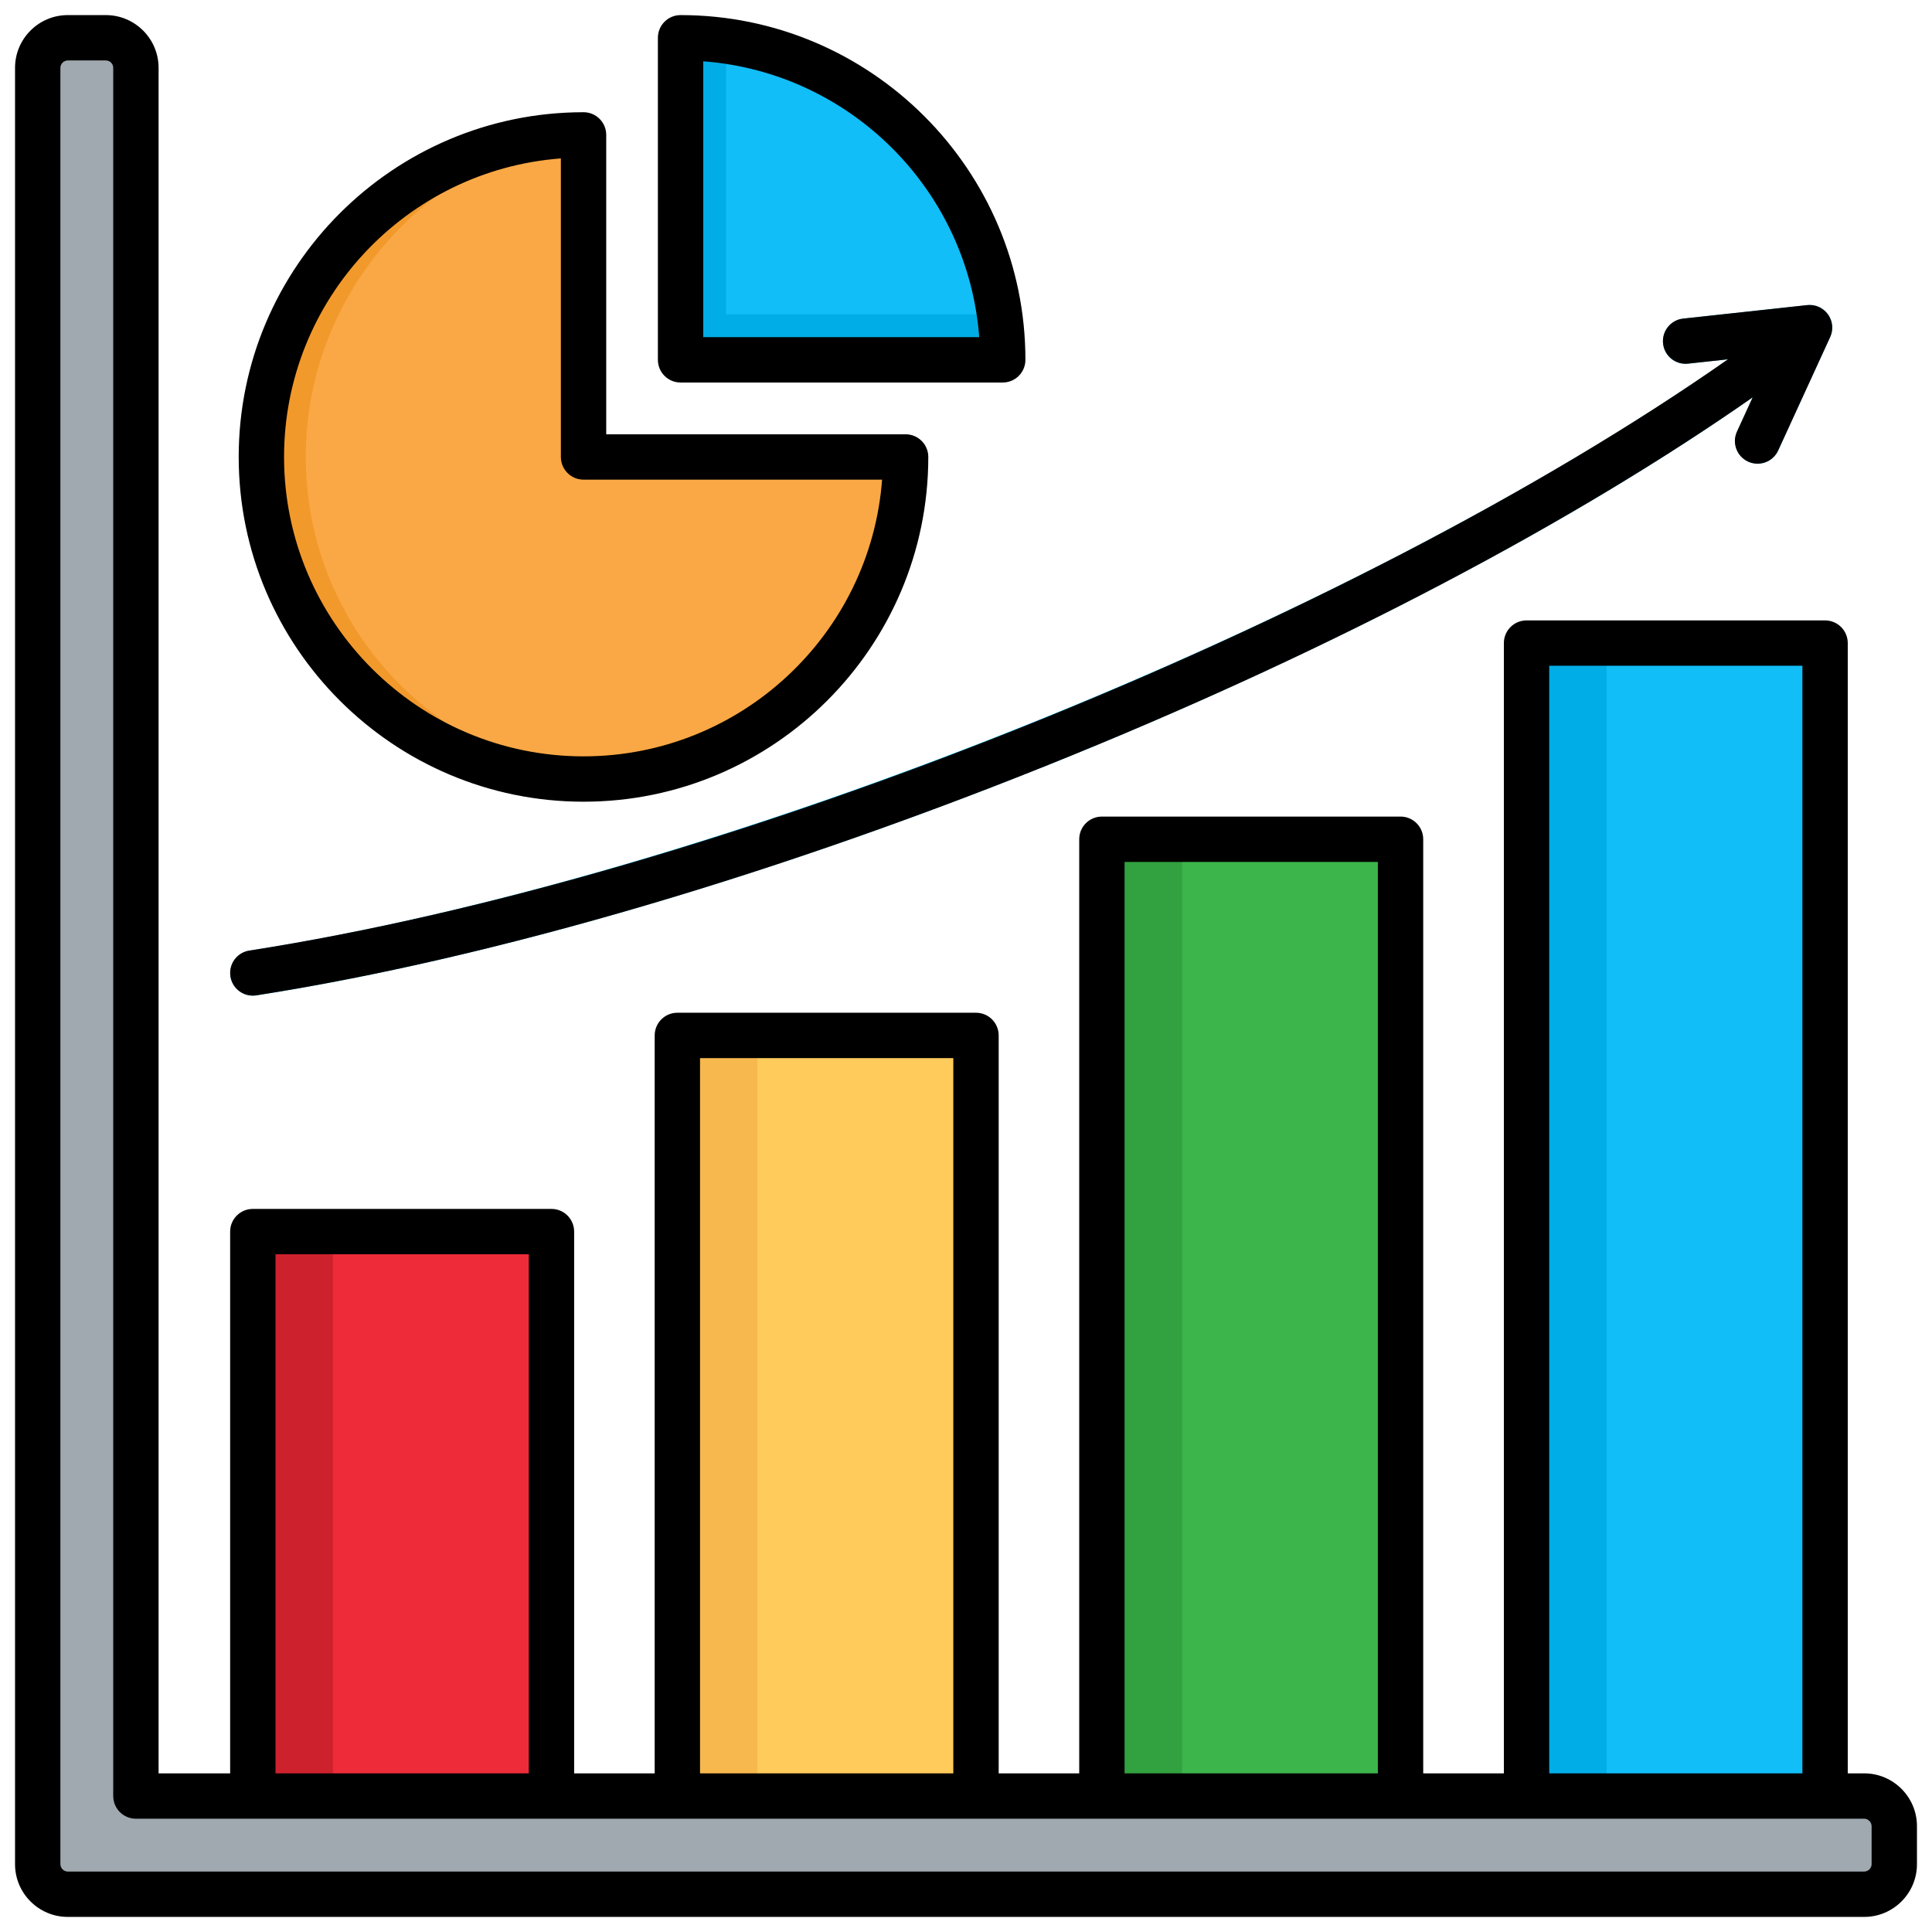 <svg id="Layer_1" viewBox="0 0 512 512" xmlns="http://www.w3.org/2000/svg" data-name="Layer 1"><g><path d="m404.55 170.422h79.144v317.282h-79.144z" fill="#11bef7"/><path d="m179.535 274.397h79.115v213.307h-79.115z" fill="#ffcb5b"/><path d="m292.043 222.409h79.143v265.295h-79.143z" fill="#3cb54b"/><path d="m67 326.384h79.144v161.32h-79.144z" fill="#ee2b39"/><path d="m447.324 96.353c-3.288.369-6.236-2.012-6.577-5.301-.34-3.288 2.041-6.236 5.33-6.605l32.854-3.572c4.479-.482 8.192 4.11 5.924 8.731l-13.635 29.764c-1.361 3.005-4.904 4.309-7.909 2.948s-4.337-4.932-2.948-7.937l4.195-9.156c-104.173 72.879-275.329 139.663-396.624 158.542-3.26.51-6.321-1.729-6.832-4.989s1.729-6.321 4.989-6.832c119.48-18.567 289.36-84.898 391.946-156.756l-10.715 1.162z" fill="#11bef7"/><g fill-rule="evenodd"><path d="m9.995 17.975v476.051c0 4.394 3.6 7.965 7.994 7.965h476.05c4.394 0 7.965-3.572 7.965-7.965v-10.063c0-4.394-3.572-7.994-7.965-7.994h-457.993v-457.994c0-4.394-3.6-7.965-7.994-7.965h-10.063c-4.394 0-7.994 3.572-7.994 7.965z" fill="#a0a9b0"/><path d="m239.998 121.099c0 47.14-38.211 85.351-85.351 85.351s-85.351-38.211-85.351-85.351 38.211-85.351 85.351-85.351v85.351z" fill="#f2992c"/><path d="m239.998 121.099c0 45.156-35.064 82.12-79.483 85.153-44.391-3.033-79.483-39.997-79.483-85.153 0-43.087 32.117-79.54 73.616-85.351v85.351h85.351z" fill="#faa845"/><path d="m180.386 10.009c47.14 0 85.351 38.211 85.351 85.351h-85.351z" fill="#00ade6"/><path d="m192.433 10.86c37.502 5.301 67.153 34.951 72.454 72.454h-72.454z" fill="#11bef7"/></g><path d="m67 326.384h21.232v149.584h-21.232z" fill="#cd212d"/><path d="m179.535 274.397h21.203v201.572h-21.203z" fill="#f7b84e"/><path d="m292.043 222.409h21.231v253.559h-21.231z" fill="#32a13f"/><path d="m404.55 170.422h21.231v305.546h-21.231z" fill="#00ade6"/></g><path d="m61.062 258.771c-.512-3.279 1.731-6.354 5.011-6.865 125.083-19.534 291.873-86.754 391.844-156.68l-10.567 1.149c-3.292.354-6.265-2.025-6.624-5.325-.358-3.299 2.025-6.265 5.325-6.624l32.747-3.561c.345-.042.691-.058 1.037-.04.324.015.646.057.96.123 1.295.272 2.507.973 3.405 2.069h.002c0 .002.002.004.004.005.062.076.122.154.181.233.003.003.005.006.007.009 0 0 0 .002.002.003.871 1.184 1.245 2.586 1.155 3.952v.007.004c-.021.297-.062.594-.127.887-.1.457-.254.904-.459 1.329l-13.724 29.934c-1.384 3.017-4.95 4.34-7.968 2.958-3.017-1.384-4.341-4.95-2.958-7.968l4.154-9.061c-47.368 33.084-110.344 66.271-180.108 94.752-76.536 31.245-153.4 53.874-216.434 63.718-.313.049-.626.073-.935.073-2.909 0-5.467-2.118-5.93-5.083zm446.952 225.191v10.063c0 7.705-6.27 13.975-13.976 13.975h-476.078c-7.705 0-13.975-6.27-13.975-13.975v-476.05c0-7.705 6.27-13.975 13.975-13.975h10.092c7.705 0 13.975 6.27 13.975 13.975v451.984h18.964v-143.575c0-3.319 2.69-6.01 6.01-6.01h79.143c3.319 0 6.01 2.69 6.01 6.01v143.575h21.345v-195.562c0-3.319 2.69-6.01 6.01-6.01h79.144c3.319 0 6.01 2.69 6.01 6.01v195.562h21.344v-247.55c0-3.319 2.69-6.01 6.01-6.01h79.144c3.319 0 6.01 2.69 6.01 6.01v247.55h21.372v-299.537c0-3.319 2.69-6.01 6.01-6.01h79.115c3.319 0 6.01 2.69 6.01 6.01v299.537h4.365c7.706 0 13.976 6.282 13.976 14.003zm-97.456-14.003h67.096v-293.527h-67.096zm-112.535 0h67.124v-241.54h-67.124zm-112.507 0h67.124v-189.553h-67.124zm-112.507 0h67.123v-137.565h-67.123zm422.985 14.003c0-1.075-.896-1.983-1.956-1.983h-458.021c-3.319 0-6.01-2.69-6.01-6.01v-457.994c0-1.078-.877-1.955-1.955-1.955h-10.092c-1.06 0-1.955.896-1.955 1.955v476.051c0 1.06.896 1.955 1.955 1.955h476.079c1.061 0 1.956-.896 1.956-1.955v-10.063zm-432.736-362.862c0-50.377 40.997-91.361 91.389-91.361 3.319 0 6.01 2.69 6.01 6.01v79.342h79.342c3.319 0 6.01 2.69 6.01 6.01 0 50.376-40.984 91.36-91.361 91.36s-91.389-40.984-91.389-91.36zm12.02 0c0 43.749 35.604 79.341 79.369 79.341 41.728 0 76.036-32.379 79.117-73.331h-79.117c-3.319 0-6.01-2.69-6.01-6.01v-79.118c-40.967 3.081-73.359 37.39-73.359 79.117zm99.07-25.739v-85.351c0-3.319 2.69-6.01 6.01-6.01 50.392 0 91.389 40.984 91.389 91.36 0 3.319-2.69 6.01-6.01 6.01h-85.379c-3.319 0-6.01-2.69-6.01-6.01zm12.02-6.01h73.135c-2.934-38.969-34.152-70.175-73.135-73.106z"/></svg>